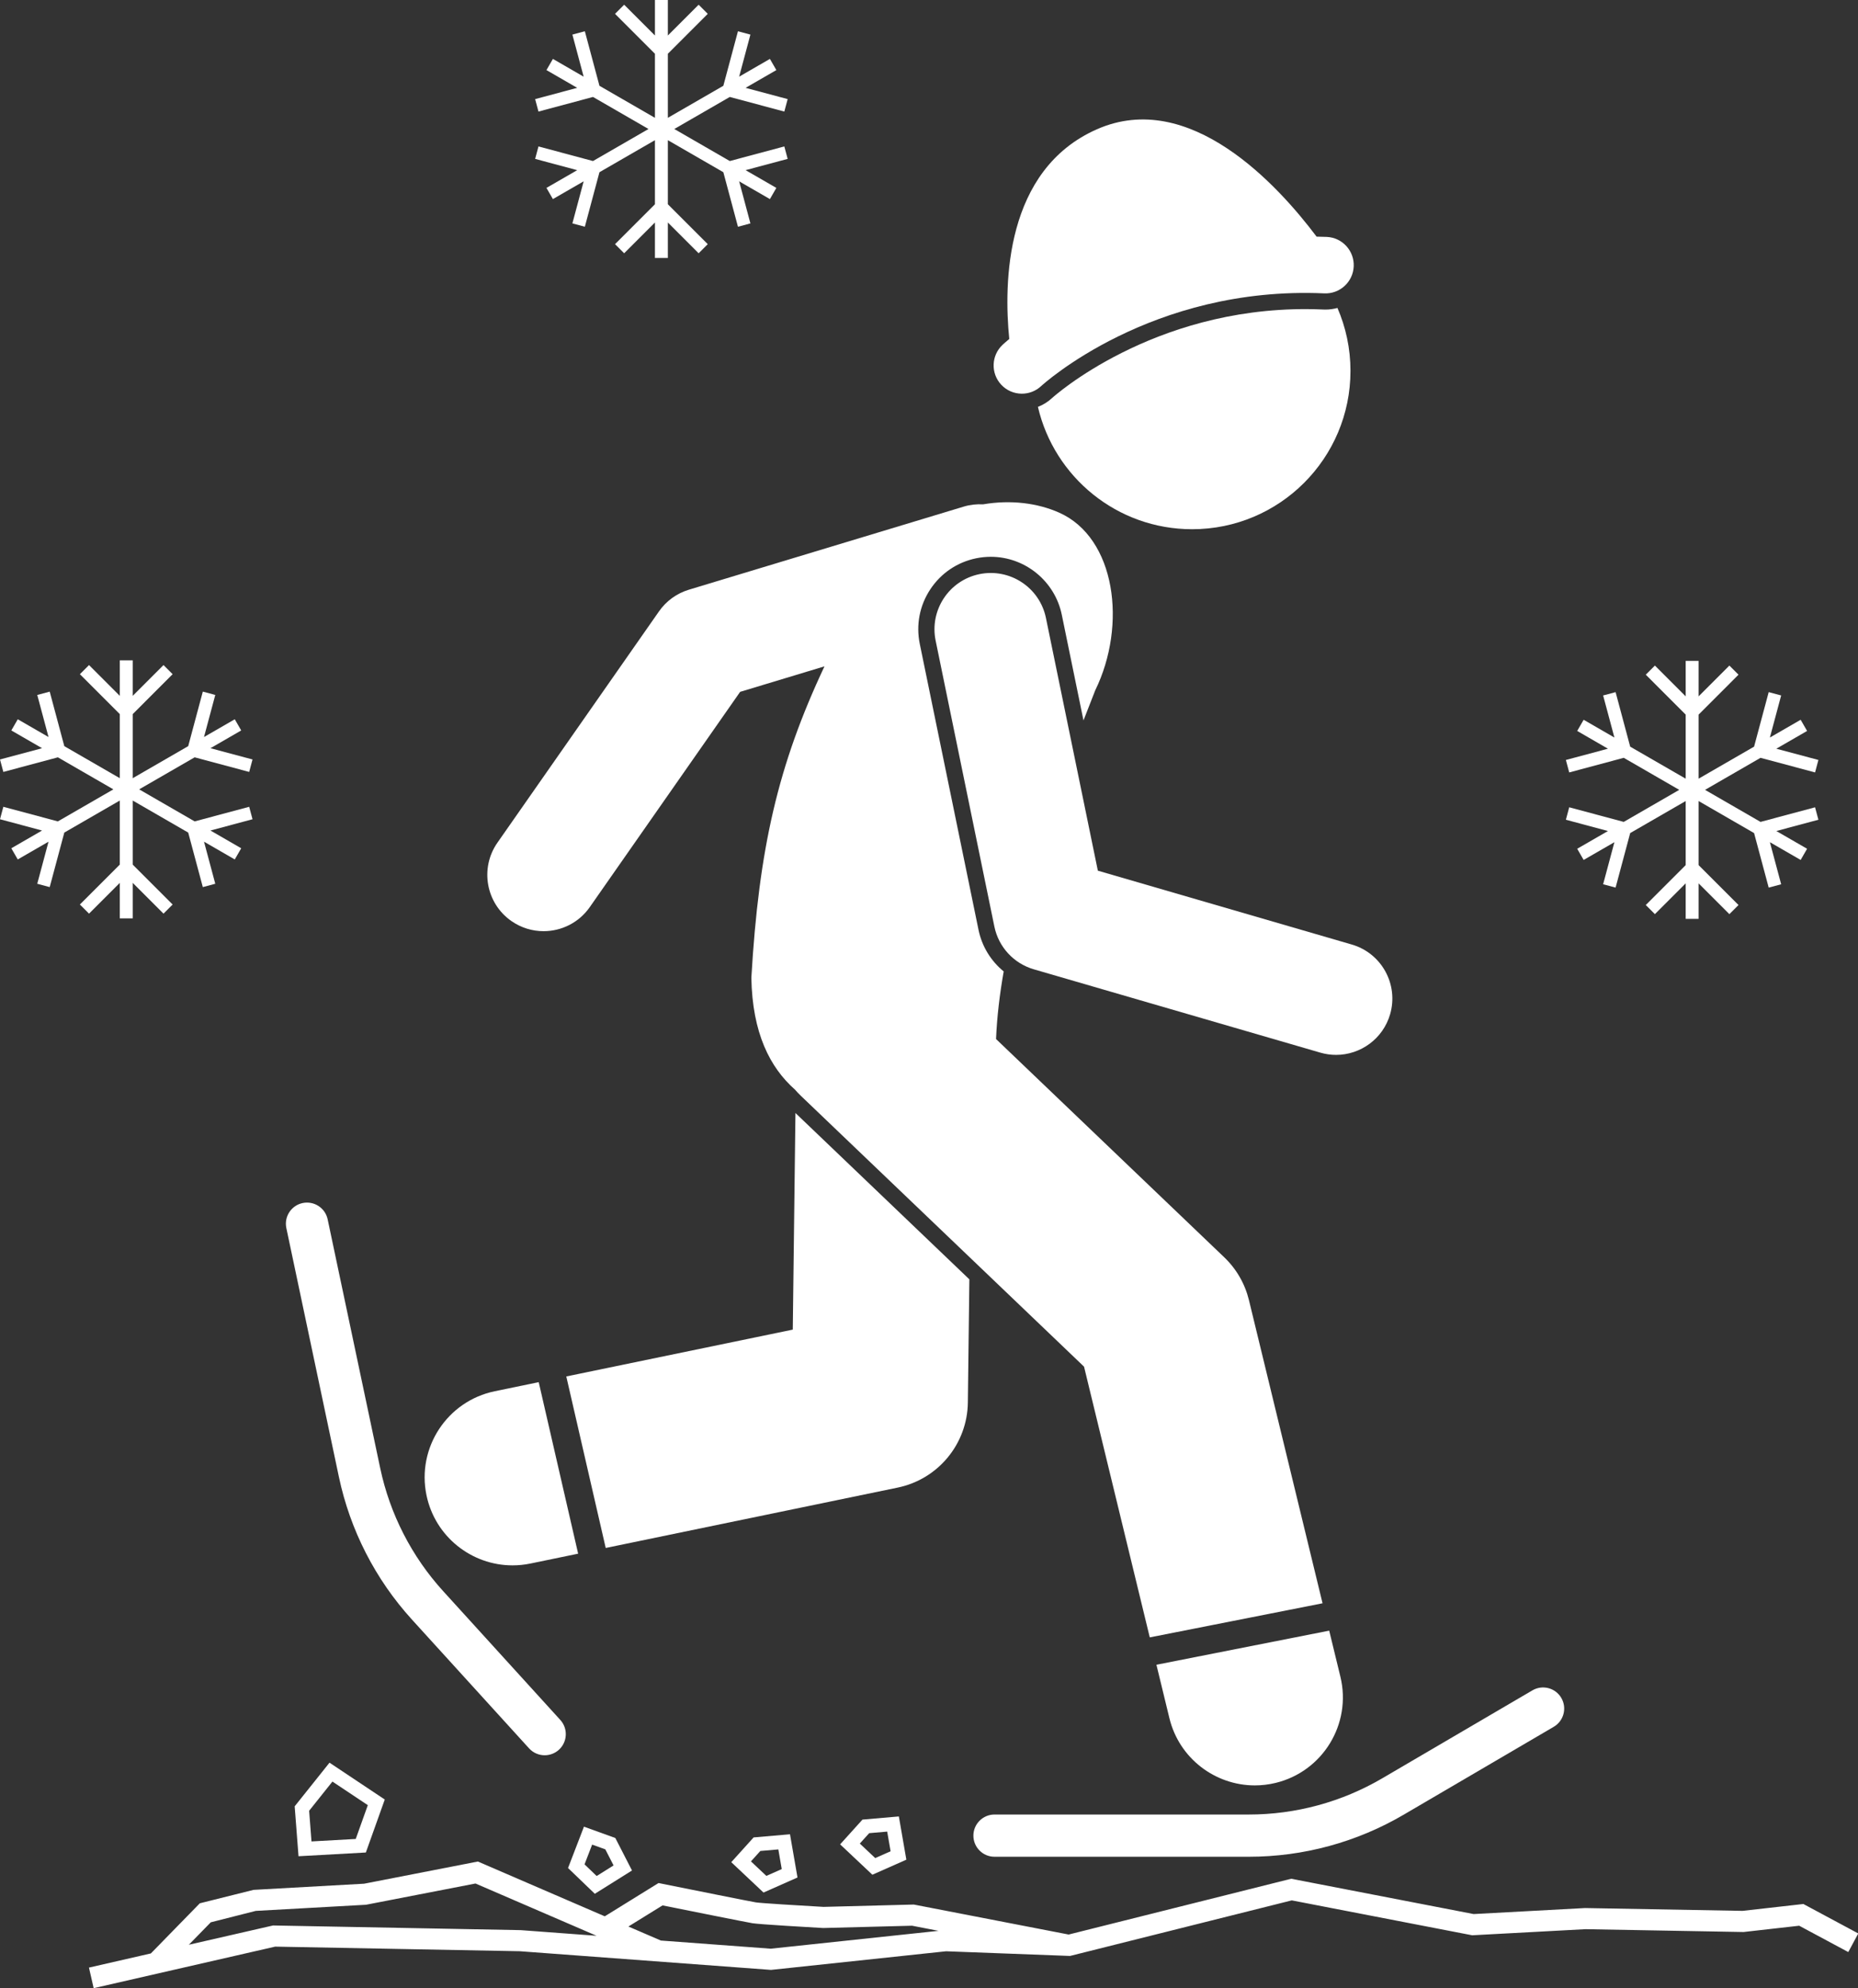 <?xml version="1.0" encoding="UTF-8" standalone="no"?><svg xmlns="http://www.w3.org/2000/svg" xmlns:xlink="http://www.w3.org/1999/xlink" fill="#ffffff" height="282.5" preserveAspectRatio="xMidYMid meet" version="1" viewBox="0.0 0.0 264.0 282.5" width="264" zoomAndPan="magnify"><rect x="0.0" y="0.0" width="264.0" height="282.5" fill="#333333" stroke="none"/><g id="change1_1"><path d="M188.046,43.982c-0.744-0.034-1.482-0.052-2.215-0.058c-22.167-0.156-36.194,12.496-36.333,12.624 c-0.593,0.553-1.279,0.98-2.021,1.267c2.317,9.961,11.243,17.384,21.909,17.384c12.428,0,22.5-10.073,22.5-22.5 c0-3.178-0.662-6.201-1.851-8.942c-0.551,0.152-1.131,0.235-1.731,0.231 C188.303,43.989,188.132,43.986,188.046,43.982z" fill="inherit"/><path d="M112.645,188.929l-32.182,6.654l5.602,24.371l41.487-8.578c5.749-1.189,9.896-6.218,9.968-12.088 l0.215-17.502l-24.712-23.636L112.645,188.929z" fill="inherit"/><path d="M70.307,197.683c-6.76,1.398-11.107,8.012-9.71,14.772c1.222,5.907,6.424,9.972,12.229,9.972 c0.838,0,1.69-0.085,2.544-0.261l6.777-1.401l-5.602-24.371L70.307,197.683z" fill="inherit"/><path d="M166.158,244.139c1.389,5.718,6.503,9.554,12.138,9.554c0.977,0,1.968-0.115,2.959-0.356 c6.709-1.629,10.827-8.388,9.198-15.096l-1.588-6.538l-24.55,4.846L166.158,244.139z" fill="inherit"/><path d="M139.035,132.122l-8.346-40.633c-0.554-2.695-0.025-5.444,1.489-7.741c1.515-2.297,3.832-3.867,6.527-4.42 c0.685-0.14,1.384-0.211,2.077-0.211c4.864,0,9.105,3.461,10.084,8.229l3.085,15.02 c0.578-1.471,1.14-2.904,1.664-4.265c4.549-9.303,2.914-21.685-5.124-25.26 c-3.074-1.366-6.873-1.852-10.812-1.178c-0.903-0.049-1.83,0.046-2.746,0.323L97.88,83.793 c-1.72,0.52-3.214,1.603-4.243,3.077l-22.954,32.862c-2.53,3.622-1.645,8.609,1.978,11.14 c1.395,0.974,2.992,1.442,4.574,1.442c2.525,0,5.01-1.192,6.565-3.419l21.365-30.588l11.984-3.623 c-6.606,14.034-9.321,25.881-10.39,44.255c0.141,7.847,2.641,12.745,6.197,15.886 c0.254,0.292,0.519,0.578,0.804,0.85l40.27,38.517l9.34,38.468l24.55-4.846l-10.459-43.076 c-0.565-2.322-1.781-4.433-3.508-6.084l-32.426-31.014c0.131-3.164,0.518-6.382,1.087-9.608 C140.809,136.559,139.522,134.493,139.035,132.122z" fill="inherit"/><path d="M192.07,134.209l-36.079-10.493l-7.376-35.908c-0.889-4.329-5.117-7.112-9.445-6.227 c-4.328,0.889-7.116,5.118-6.227,9.446l8.346,40.633c0.597,2.906,2.753,5.244,5.602,6.072l40.711,11.84 c0.746,0.217,1.498,0.32,2.238,0.32c3.467,0,6.661-2.272,7.678-5.768 C198.751,139.882,196.312,135.442,192.07,134.209z" fill="inherit"/><path d="M177.448,257.831h-36.14c-1.657,0-3,1.343-3,3s1.343,3,3,3h36.14c7.716,0,15.313-2.061,21.97-5.96 l21.351-12.506c1.43-0.838,1.91-2.676,1.073-4.106c-0.838-1.43-2.674-1.91-4.105-1.072l-21.351,12.506 C190.648,256.055,184.099,257.831,177.448,257.831z" fill="inherit"/><path d="M75.174,248.429c0.592,0.651,1.404,0.981,2.22,0.981c0.72,0,1.443-0.258,2.018-0.78 c1.226-1.115,1.315-3.013,0.201-4.238l-16.648-18.307c-4.475-4.92-7.566-10.96-8.941-17.467l-7.468-35.359 c-0.341-1.62-1.932-2.654-3.555-2.315c-1.621,0.343-2.658,1.935-2.315,3.556l7.468,35.359 c1.594,7.549,5.181,14.556,10.372,20.264L75.174,248.429z" fill="inherit"/><path d="M73.848,277.255l35.574,2.643l0.135,0.01l24.873-2.646l17.611,0.665l31.506-7.897l25.636,4.96l16.087-0.867 l22.468,0.402l7.906-0.893l6.976,3.742l1.418-2.643l-7.8-4.186l-8.642,0.975l-22.38-0.4l-15.826,0.854 l-25.927-5.017l-31.62,7.927l-22.001-4.262l-12.827,0.333c-3.386-0.19-8.938-0.529-9.614-0.64 c-0.808-0.132-9.837-1.945-13.248-2.633l-0.582-0.117l-7.64,4.73l-18.032-7.785l-16.164,3.151l-15.707,0.875 l-7.636,1.91l-6.957,7.123l-8.795,2.013l0.669,2.924l25.795-5.904L73.848,277.255z M94.141,270.741 c2.479,0.499,11.866,2.387,12.777,2.535c1.038,0.169,8.504,0.594,9.99,0.678l0.061,0.003l12.623-0.327 l3.764,0.729l-23.847,2.536l-15.606-1.158l-4.614-1.992L94.141,270.741z M38.795,273.596l-11.959,2.737l3.113-3.187 l6.391-1.622l15.665-0.872l15.558-3.019l17.201,7.426l-10.775-0.8l-35.009-0.66L38.795,273.596z" fill="inherit"/><path d="M41.87,256.665l0.546,7.093l9.567-0.531l2.688-7.526l-7.854-5.236L41.87,256.665z M52.262,256.499 l-1.716,4.804l-6.287,0.35l-0.335-4.356l3.31-4.148L52.262,256.499z" fill="inherit"/><path d="M119.372,262.07l4.582,4.315l4.828-2.138l-1.066-6.144l-5.17,0.45L119.372,262.07z M126.059,260.257 l0.485,2.794l-2.186,0.968l-2.19-2.062l1.333-1.478L126.059,260.257z" fill="inherit"/><path d="M103.905,264.602l4.582,4.315l4.828-2.14l-1.066-6.141l-5.17,0.448L103.905,264.602z M110.592,262.788 l0.485,2.795l-2.186,0.968l-2.19-2.062l1.334-1.48L110.592,262.788z" fill="inherit"/><path d="M80.712,265.432l3.805,3.66l5.283-3.309l-2.37-4.617l-4.456-1.609L80.712,265.432z M84.137,262.104 l1.873,0.676l1.172,2.283l-2.403,1.506l-1.723-1.658L84.137,262.104z" fill="inherit"/><path d="M77.646 9.959L82.013 12.482 76.037 14.084 76.511 15.854 84.26 13.777 92.144 18.33 84.257 22.883 76.511 20.807 76.037 22.576 82.013 24.18 77.644 26.7 78.56 28.289 82.931 25.766 81.33 31.744 83.099 32.219 85.175 24.471 93.06 19.918 93.06 29.021 87.388 34.693 88.685 35.99 93.06 31.615 93.06 36.659 94.894 36.659 94.894 31.615 99.269 35.99 100.566 34.693 94.894 29.021 94.894 19.918 102.779 24.471 104.855 32.219 106.625 31.744 105.025 25.766 109.394 28.289 110.31 26.7 105.939 24.178 111.918 22.576 111.443 20.807 103.695 22.883 95.81 18.33 103.695 13.777 111.443 15.854 111.918 14.082 105.939 12.482 110.31 9.959 109.394 8.371 105.023 10.895 106.625 4.916 104.855 4.441 102.779 12.19 94.894 16.742 94.894 7.639 100.566 1.965 99.269 0.67 94.894 5.045 94.894 0 93.06 0 93.06 5.045 88.685 0.67 87.388 1.965 93.06 7.639 93.06 16.742 85.175 12.191 83.101 4.443 81.33 4.916 82.931 10.895 78.562 8.371z" fill="inherit"/><path d="M11.352 128.526L12.649 129.823 17.023 125.448 17.023 130.492 18.858 130.492 18.858 125.448 23.233 129.823 24.529 128.526 18.858 122.854 18.858 113.75 26.742 118.303 28.818 126.051 30.588 125.576 28.988 119.598 33.358 122.121 34.273 120.533 29.902 118.01 35.881 116.409 35.406 114.639 27.658 116.715 19.773 112.162 27.658 107.61 35.406 109.686 35.881 107.914 29.902 106.315 34.273 103.791 33.358 102.204 28.986 104.727 30.588 98.748 28.818 98.274 26.742 106.022 18.858 110.575 18.858 101.471 24.529 95.797 23.233 94.502 18.858 98.877 18.858 93.832 17.023 93.832 17.023 98.877 12.649 94.502 11.352 95.797 17.023 101.471 17.023 110.575 9.138 106.024 7.064 98.276 5.293 98.748 6.895 104.727 2.525 102.204 1.609 103.791 5.977 106.315 0 107.916 0.475 109.686 8.223 107.61 16.108 112.162 8.22 116.715 0.475 114.639 0 116.409 5.977 118.012 1.607 120.533 2.523 122.121 6.895 119.598 5.293 125.576 7.062 126.051 9.138 118.303 17.023 113.75 17.023 122.854z" fill="inherit"/><path d="M222.968 114.71L222.493 116.479 228.47 118.083 224.101 120.603 225.017 122.192 229.388 119.669 227.786 125.647 229.556 126.122 231.631 118.374 239.517 113.821 239.517 122.925 233.845 128.597 235.142 129.893 239.517 125.518 239.517 130.562 241.351 130.562 241.351 125.518 245.726 129.893 247.022 128.597 241.351 122.925 241.351 113.821 249.235 118.374 251.311 126.122 253.081 125.647 251.481 119.669 255.851 122.192 256.767 120.603 252.395 118.081 258.374 116.479 257.899 114.71 250.151 116.786 242.267 112.233 250.151 107.68 257.899 109.757 258.374 107.985 252.395 106.386 256.767 103.862 255.851 102.274 251.48 104.798 253.081 98.819 251.311 98.345 249.235 106.093 241.351 110.645 241.351 101.542 247.022 95.868 245.726 94.573 241.351 98.948 241.351 93.903 239.517 93.903 239.517 98.948 235.142 94.573 233.845 95.868 239.517 101.542 239.517 110.645 231.631 106.095 229.558 98.347 227.786 98.819 229.388 104.798 225.018 102.274 224.102 103.862 228.47 106.386 222.493 107.987 222.968 109.757 230.716 107.68 238.601 112.233 230.713 116.786z" fill="inherit"/><path d="M145.169,55.94c0.991,0.007,1.986-0.351,2.767-1.08c0.153-0.143,15.595-14.28,40.22-13.175 c2.213,0.105,4.092-1.616,4.191-3.831c0.099-2.215-1.616-4.092-3.831-4.191 c-0.487-0.022-0.963-0.027-1.444-0.038c-5.487-7.305-18.039-21.073-31.223-15.252 c-13.087,5.778-13.235,21.883-12.445,29.793c-0.536,0.448-0.86,0.745-0.945,0.825 c-1.621,1.513-1.709,4.054-0.196,5.674C143.045,55.505,144.105,55.932,145.169,55.94z" fill="inherit"/></g></svg>
